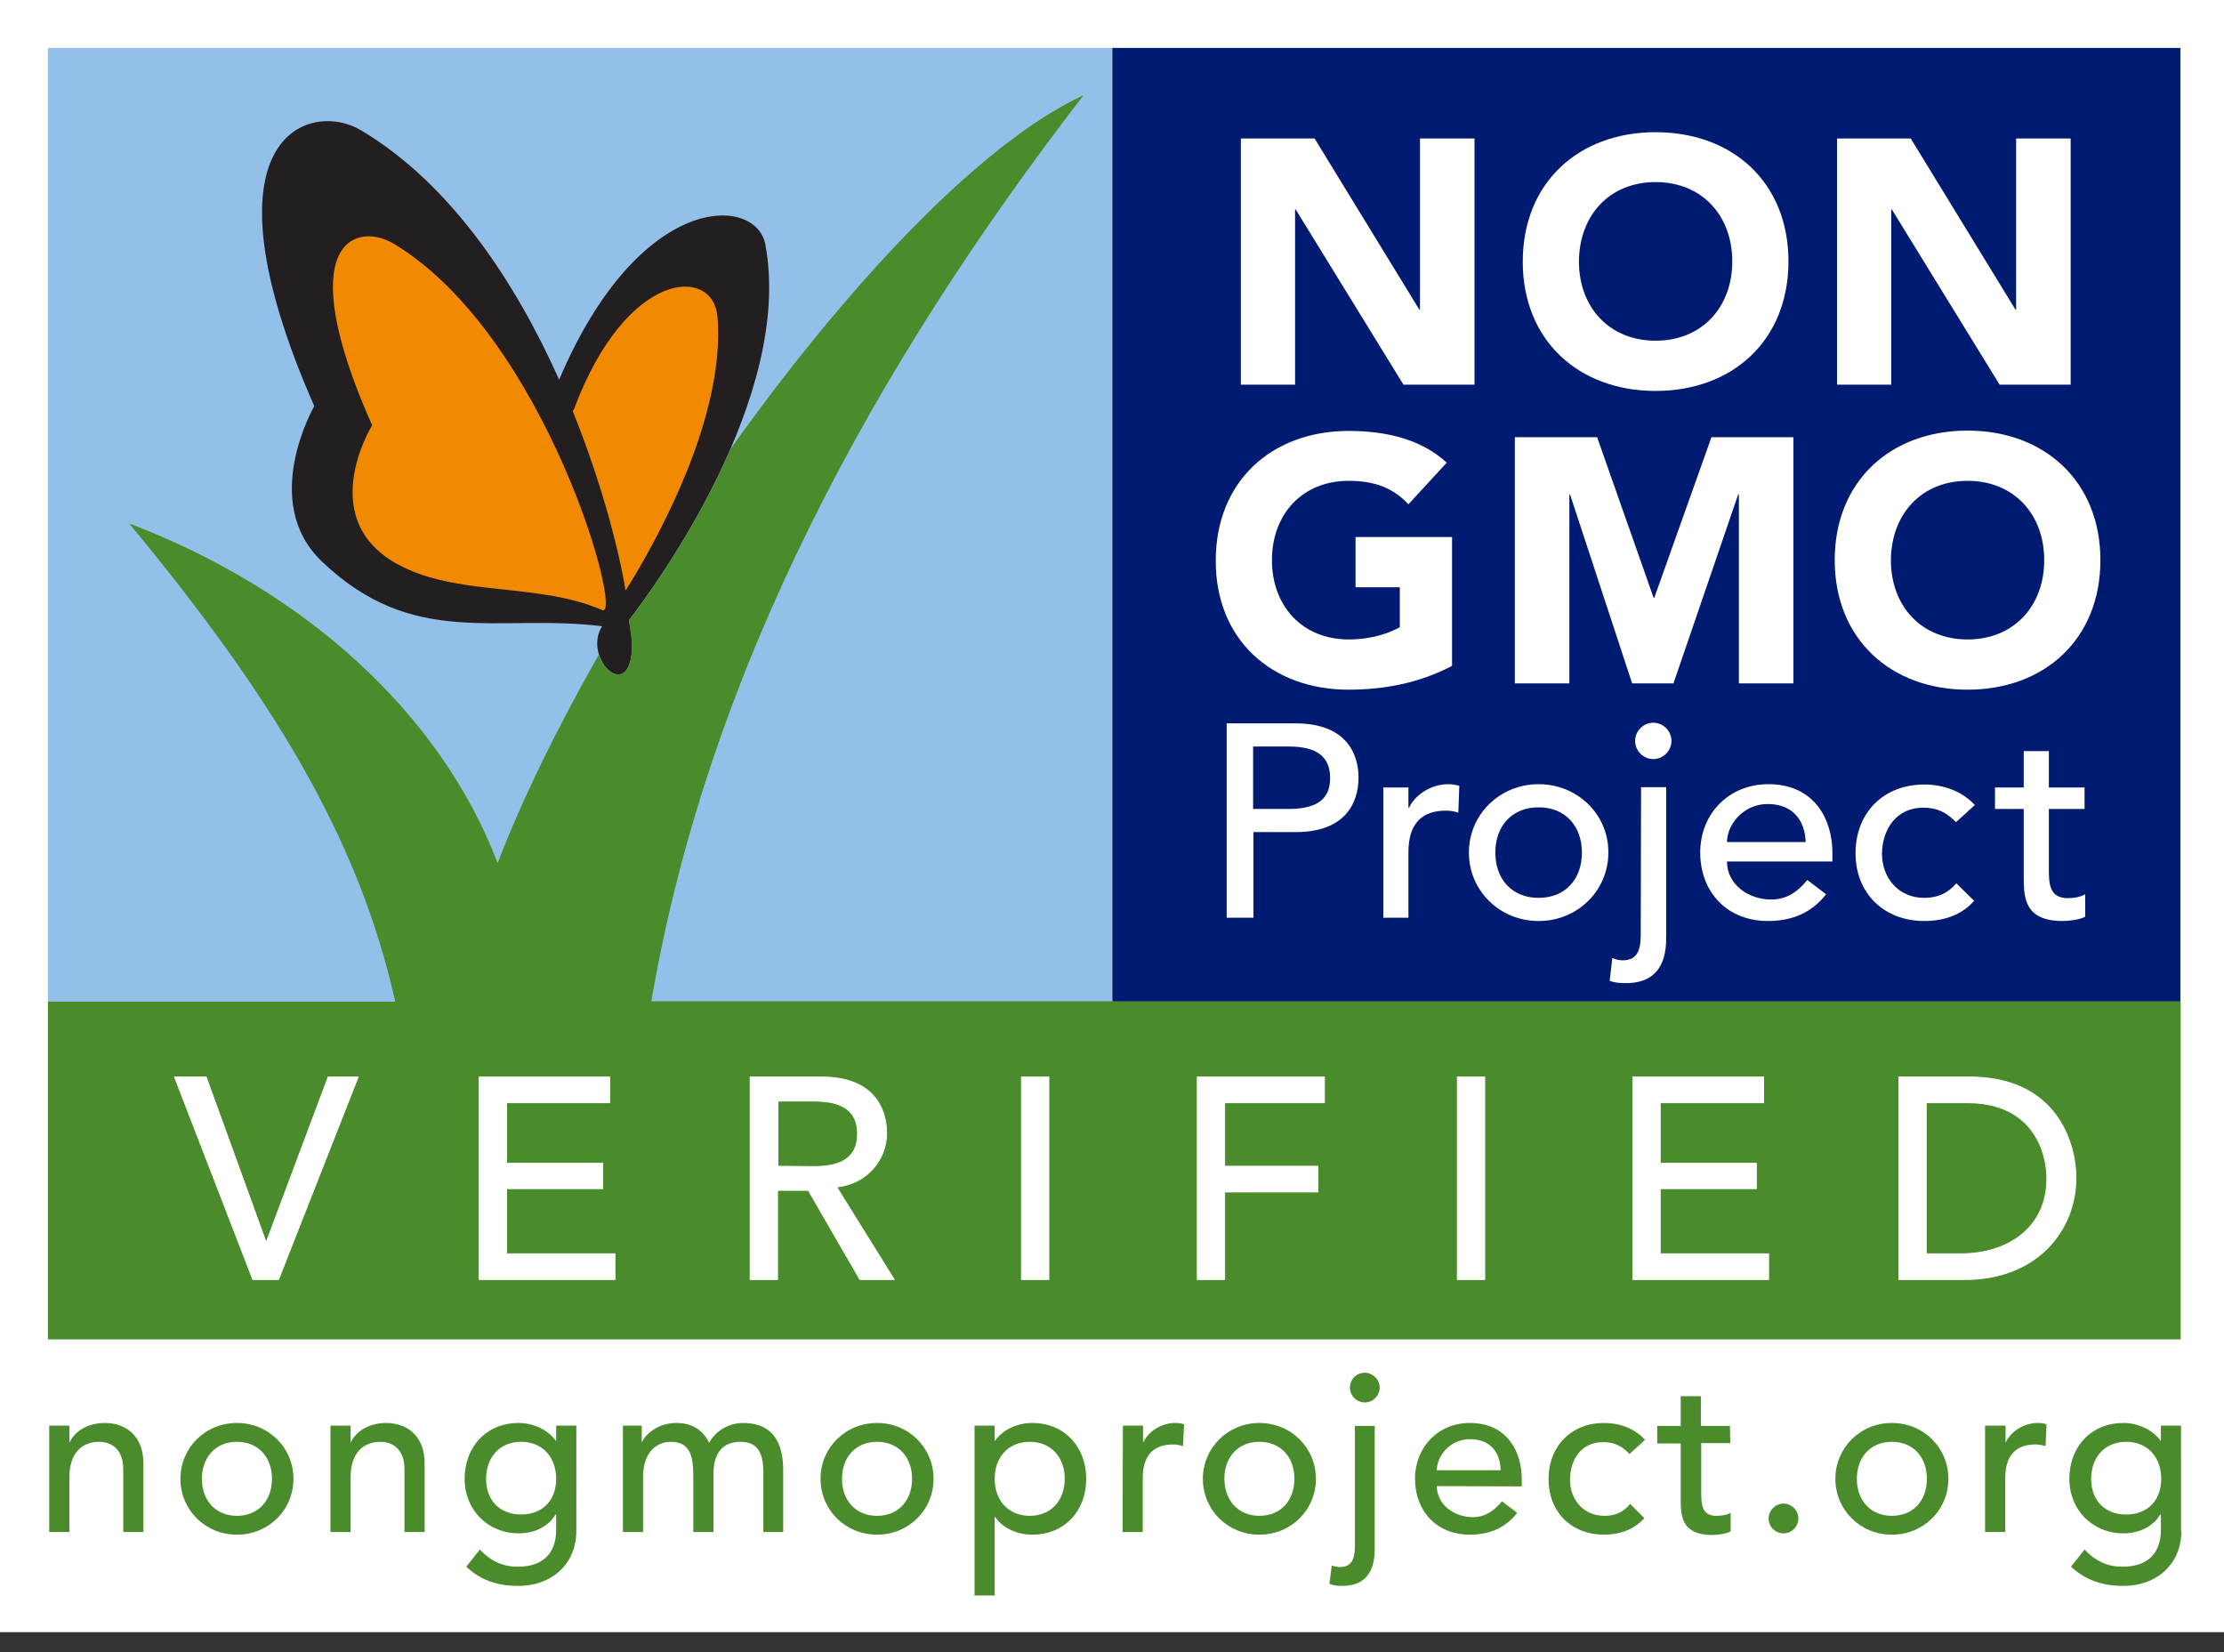 <svg xml:space="preserve" style="enable-background:new 0 0 673 500;" viewBox="0 0 673 500" y="0px" x="0px" xmlns:xlink="http://www.w3.org/1999/xlink" xmlns="http://www.w3.org/2000/svg" id="Layer_1" version="1.1">
<rect x="0" y="0" width="673" height="500" fill="#333333" stroke="none"/>
<style type="text/css">
	.st0{fill:#FFFFFF;}
	.st1{fill:#92C0E9;}
	.st2{fill:#231F20;}
	.st3{fill:#001B71;}
	.st4{fill:#4A8B2C;}
	.st5{fill:#F18A00;}
	.st6{fill:#FFFFFF;stroke:#FFFFFF;stroke-width:0.25;}
</style>
<g id="non_gmo">
	<g>
		<rect height="493.9" width="674.3" class="st0"></rect>
		<rect height="288.6" width="322.1" class="st1" y="14.5" x="14.5"></rect>
		<path d="M231.6,74c-2.8-15-38.1-16.3-62.4,40.9c-13-29.1-32.6-59.2-60-75.5c-15.5-9.2-50.1,1.5-14.1,83.5
			c0,0-16.7,28.9,2.3,47c27.8,26.6,53.2,15.7,84.8,19.6c-5.9,9.4,7.7,23.1,9,7.6c0.2-2.4-0.2-5.9-0.9-9.4
			C198.2,177.5,240.2,120.2,231.6,74z" class="st2"></path>
		<rect height="288.6" width="323.2" class="st3" y="14.5" x="336.6"></rect>
		<g>
			<path d="M197.1,303c17.2-101,68.3-193.2,130.8-274.2c-31.5,14.6-71.7,57.8-106.8,107c-11,25.3-26.3,46.2-30.8,51.9
				c0.6,3.5,1.1,7,0.9,9.4c-0.9,10.9-8,7.3-10,1c-12.7,22.4-23.3,44-30.6,63.1c-17.3-45.3-58.2-82.5-111.5-102.8
				c43,52,69.4,94.9,80.5,144.7H14.5v102.2h645.4V303L197.1,303L197.1,303z" class="st4"></path>
		</g>
		<g>
			<path d="M217.1,95.8c-1.3-15.4-27.6-14.3-43.4,28c0,0-0.1,0.2-0.4,0.6c8.8,21.8,14,42.1,16,54.3
				C195,169.7,219.9,128.5,217.1,95.8z" class="st5"></path>
		</g>
		<path d="M182.2,184.6c6.7,2.9-16.9-82.8-62.8-110.7c-11.6-7.1-31.6-1-6.8,54.8c0,0-18.5,29.9,10,43.2
			C140.4,180.3,163.5,176.5,182.2,184.6z" class="st5"></path>
		<g>
			<polygon points="80.6,375.8 80.5,375.8 62.4,325.9 52.8,325.9 76.5,387.2 84.3,387.2 108.4,325.9 99.3,325.9" class="st6"></polygon>
			<polygon points="153.3,359.7 182.4,359.7 182.4,352 153.3,352 153.3,333.7 184.5,333.7 184.5,325.9 145,325.9 
				145,387.2 186.1,387.2 186.1,379.4 153.3,379.4" class="st6"></polygon>
			<path d="M268.3,343c0-7.7-4-17.1-19.7-17.1h-21.6v61.3h8.3v-27h9.3l15.6,27h10.4l-17.4-28
				C262.5,358.2,268.3,350.8,268.3,343z M235.4,352.9v-19.7h10.9c6.6,0,13.2,1.6,13.2,9.9s-6.6,9.9-13.2,9.9L235.4,352.9
				L235.4,352.9z" class="st6"></path>
			<rect height="61.3" width="8.3" class="st6" y="325.9" x="309.1"></rect>
			<polygon points="362.3,387.2 370.6,387.2 370.6,360.7 398.8,360.7 398.8,352.9 370.6,352.9 370.6,333.7 400.8,333.7 
				400.8,325.9 362.3,325.9" class="st6"></polygon>
			<rect height="61.3" width="8.3" class="st6" y="325.9" x="441"></rect>
			<polygon points="502.4,359.7 531.5,359.7 531.5,352 502.4,352 502.4,333.7 533.7,333.7 533.7,325.9 494.1,325.9 
				494.1,387.2 535.2,387.2 535.2,379.4 502.4,379.4" class="st6"></polygon>
			<path d="M596,325.9h-21.4v61.3h20c21.9,0,33.6-15,33.6-30.7C628.2,345.2,621.9,325.9,596,325.9z M593.4,379.4h-10.5
				v-45.7h12.5c19.9,0,24,15.1,24,22.9C619.4,371.7,607.4,379.4,593.4,379.4z" class="st6"></path>
		</g>
		<g>
			<path d="M14.9,431.4H21v5h0.1c1.6-3.4,5.6-5.8,10.6-5.8c6.2,0,11.7,3.7,11.7,12.3v20.7h-6.1v-19c0-6-3.5-8.3-7.3-8.3
				c-5.1,0-9,3.3-9,10.7v16.6h-6.1C14.9,463.6,14.9,431.4,14.9,431.4z" class="st4"></path>
			<path d="M71.7,430.6c9.6,0,17.1,7.5,17.1,16.9s-7.5,16.9-17.1,16.9s-17.1-7.5-17.1-16.9
				C54.6,438.1,62.1,430.6,71.7,430.6z M71.7,458.7c6.5,0,10.6-4.7,10.6-11.2c0-6.5-4.1-11.2-10.6-11.2c-6.5,0-10.6,4.7-10.6,11.2
				C61.1,454,65.2,458.7,71.7,458.7z" class="st4"></path>
			<path d="M100,431.4h6.1v5h0.1c1.6-3.4,5.6-5.8,10.6-5.8c6.2,0,11.7,3.7,11.7,12.3v20.7h-6.1v-19c0-6-3.5-8.3-7.3-8.3
				c-5.1,0-9,3.3-9,10.7v16.6H100C100,463.6,100,431.4,100,431.4z" class="st4"></path>
			<path d="M174.4,463.3c0,9.7-7.1,16.6-17.6,16.6c-6.1,0-11.2-1.6-15.7-5.8l4.1-5.2c3.2,3.4,6.8,5.2,11.5,5.2
				c9.1,0,11.6-5.7,11.6-11.1v-4.7h-0.2c-2.3,3.9-6.7,5.7-11.1,5.7c-9.4,0-16.4-7.1-16.4-16.5c0-9.5,6.4-16.9,16.4-16.9
				c4.3,0,8.8,2,11.2,5.4h0.1v-4.6h6.1V463.3z M147.1,447.5c0,6.5,4.1,10.8,10.6,10.8c6.5,0,10.6-4.3,10.6-10.8
				c0-6.5-4.1-11.2-10.6-11.2C151.2,436.3,147.1,441,147.1,447.5z" class="st4"></path>
			<path d="M188.5,431.4h5.7v5h0.1c0.6-1.9,4.5-5.8,10.3-5.8c4.8,0,8,2,10,6c2.1-3.9,6.3-6,10.2-6
				c9.9,0,12.2,7.1,12.2,14.3v18.7H231v-17.9c0-4.9-1-9.4-6.9-9.4c-5.9,0-8.2,4-8.2,9.7v17.6h-6.1v-16.8c0-6.1-0.9-10.5-6.8-10.5
				c-4.4,0-8.4,3.3-8.4,10.6v16.7h-6.1L188.5,431.4L188.5,431.4z" class="st4"></path>
			<path d="M265.4,430.6c9.6,0,17.1,7.5,17.1,16.9s-7.5,16.9-17.1,16.9c-9.6,0-17.1-7.5-17.1-16.9
				C248.3,438.1,255.8,430.6,265.4,430.6z M265.4,458.7c6.5,0,10.6-4.7,10.6-11.2c0-6.5-4.1-11.2-10.6-11.2
				c-6.5,0-10.6,4.7-10.6,11.2C254.8,454,258.9,458.7,265.4,458.7z" class="st4"></path>
			<path d="M294.9,431.4h6.1v4.6h0.1c2.4-3.5,6.9-5.4,11.2-5.4c10,0,16.4,7.4,16.4,16.9c0,9.6-6.4,16.9-16.4,16.9
				c-4.6,0-9-2.1-11.2-5.4H301v23.8h-6.1V431.4z M301,447.5c0,6.5,4.1,11.2,10.6,11.2c6.5,0,10.6-4.7,10.6-11.2
				c0-6.5-4.1-11.2-10.6-11.2C305.1,436.3,301,441,301,447.5z" class="st4"></path>
			<path d="M339.8,431.4h6.1v5h0.1c1.6-3.4,5.6-5.8,9.6-5.8c0.9,0,1.9,0.1,2.7,0.4l-0.3,6.6c-1-0.3-2-0.5-3-0.5
				c-6,0-9.2,3.3-9.2,10.3v16.2h-6.1L339.8,431.4L339.8,431.4z" class="st4"></path>
			<path d="M381.1,430.6c9.6,0,17.1,7.5,17.1,16.9s-7.5,16.9-17.1,16.9s-17.1-7.5-17.1-16.9
				C364,438.1,371.6,430.6,381.1,430.6z M381.1,458.7c6.5,0,10.6-4.7,10.6-11.2c0-6.5-4.1-11.2-10.6-11.2s-10.6,4.7-10.6,11.2
				C370.6,454,374.6,458.7,381.1,458.7z" class="st4"></path>
			<path d="M416,431.4v36.8c0,3.3-0.1,11.7-9.8,11.7c-1.4,0-2.6-0.1-3.9-0.6l0.7-5.6c0.7,0.3,1.7,0.5,2.5,0.5
				c3.3,0,4.5-2.2,4.5-6.2v-36.5H416z M413,415.4c2.4,0,4.5,2,4.5,4.5c0,2.4-2,4.5-4.5,4.5c-2.4,0-4.5-2-4.5-4.5
				C408.5,417.4,410.5,415.4,413,415.4z" class="st4"></path>
			<path d="M434.8,449.7c0,5.6,5.2,9.4,10.9,9.4c3.7,0,6.4-1.9,8.8-4.8l4.6,3.5c-3.4,4.4-8.1,6.6-14.3,6.6
				c-10.2,0-16.6-7.3-16.6-16.9c0-9.6,7-16.9,16.6-16.9c11.3,0,15.7,8.7,15.7,17v2.2L434.8,449.7L434.8,449.7z M454.1,444.9
				c-0.1-5.4-3.1-9.4-9.3-9.4c-6,0-10,5.1-10,9.4H454.1z" class="st4"></path>
			<path d="M493.1,440c-2.2-2.4-4.6-3.6-8-3.6c-6.7,0-10,5.4-10,11.4s4.1,10.9,10.4,10.9c3.4,0,5.8-1.2,7.8-3.6l4.3,4.3
				c-3.2,3.5-7.5,5-12.2,5c-9.9,0-16.8-6.9-16.8-16.8s6.8-17,16.8-17c4.7,0,9.2,1.6,12.4,5.1L493.1,440z" class="st4"></path>
			<path d="M523.6,436.7h-8.8v14.6c0,3.6,0,7.4,4.6,7.4c1.4,0,3.1-0.2,4.3-0.9v5.6c-1.4,0.8-4.3,1.1-5.5,1.1
				c-9.4,0-9.6-5.8-9.6-10.9v-16.8h-7.1v-5.3h7.1v-9h6.1v9h8.8L523.6,436.7L523.6,436.7z" class="st4"></path>
			<path d="M535.2,459.5c0-2.4,2-4.5,4.5-4.5c2.4,0,4.5,2,4.5,4.5s-2,4.5-4.5,4.5C537.2,464,535.2,462,535.2,459.5z" class="st4"></path>
			<path d="M572.5,430.6c9.6,0,17.1,7.5,17.1,16.9s-7.5,16.9-17.1,16.9s-17.1-7.5-17.1-16.9
				C555.4,438.1,562.9,430.6,572.5,430.6z M572.5,458.7c6.5,0,10.6-4.7,10.6-11.2c0-6.5-4.1-11.2-10.6-11.2s-10.6,4.7-10.6,11.2
				C561.9,454,566,458.7,572.5,458.7z" class="st4"></path>
			<path d="M600.8,431.4h6.1v5h0.1c1.6-3.4,5.6-5.8,9.6-5.8c0.9,0,1.9,0.1,2.7,0.4l-0.3,6.6c-1-0.3-2-0.5-3-0.5
				c-6,0-9.2,3.3-9.2,10.3v16.2h-6.1V431.4L600.8,431.4z" class="st4"></path>
			<path d="M660.1,463.3c0,9.7-7.1,16.6-17.6,16.6c-6.1,0-11.2-1.6-15.8-5.8l4.1-5.2c3.2,3.4,6.8,5.2,11.5,5.2
				c9.1,0,11.6-5.7,11.6-11.1v-4.7h-0.2c-2.3,3.9-6.7,5.7-11.1,5.7c-9.4,0-16.4-7.1-16.4-16.5c0-9.5,6.4-16.9,16.4-16.9
				c4.3,0,8.8,2,11.2,5.4h0.1v-4.6h6.1V463.3z M632.8,447.5c0,6.5,4.1,10.8,10.6,10.8S654,454,654,447.5c0-6.5-4.1-11.2-10.6-11.2
				C636.9,436.3,632.8,441,632.8,447.5z" class="st4"></path>
		</g>
		<g>
			<polygon points="391.9,63.4 392.1,63.4 424.7,116.4 446.2,116.4 446.2,41.9 429.7,41.9 429.7,93.7 429.5,93.7 
				397.8,41.9 375.5,41.9 375.5,116.4 391.9,116.4" class="st0"></polygon>
			<path d="M501,118.3c23.3,0,40.2-15.3,40.2-39.2S524.3,40,501,40s-40.2,15.3-40.2,39.2
				C460.8,103,477.7,118.3,501,118.3z M501,55.1c14,0,23.2,10.1,23.2,24c0,13.9-9.2,24-23.2,24c-14,0-23.2-10.1-23.2-24
				C477.9,65.2,487,55.1,501,55.1z" class="st0"></path>
			<polygon points="572.3,63.4 572.5,63.4 605.1,116.4 626.6,116.4 626.6,41.9 610.1,41.9 610.1,93.7 609.9,93.7 
				578.2,41.9 555.9,41.9 555.9,116.4 572.3,116.4" class="st0"></polygon>
			<path d="M392.1,218.9h-20.9v58.8h8.1v-25.9h12.8c15.2,0,19-9.1,19-16.5S407.2,218.9,392.1,218.9z M389.8,244.8h-10.6
				v-18.9h10.6c6.4,0,12.7,1.5,12.7,9.5C402.6,243.3,396.2,244.8,389.8,244.8z" class="st0"></path>
			<path d="M426.4,244.4h-0.2v-6.1h-7.6v39.4h7.6v-19.8c0-8.6,4-12.6,11.4-12.6c1.2,0,2.4,0.2,3.7,0.6l0.3-8.1
				c-1-0.3-2.2-0.5-3.4-0.5C433.3,237.3,428.3,240.3,426.4,244.4z" class="st0"></path>
			<path d="M465.6,237.3c-11.8,0-21.1,9.2-21.1,20.7c0,11.5,9.3,20.7,21.1,20.7c11.8,0,21.1-9.2,21.1-20.7
				C486.8,246.6,477.5,237.3,465.6,237.3z M465.6,271.7c-8.1,0-13.1-5.7-13.1-13.7c0-8,5-13.7,13.1-13.7s13.1,5.7,13.1,13.7
				C478.7,266,473.7,271.7,465.6,271.7z" class="st0"></path>
			<path d="M500.3,218.7c-3,0-5.5,2.5-5.5,5.5c0,3,2.5,5.5,5.5,5.5c3,0,5.5-2.5,5.5-5.5
				C505.8,221.2,503.3,218.7,500.3,218.7z" class="st0"></path>
			<path d="M496.5,283c0,5-1.4,7.6-5.5,7.6c-1,0-2.2-0.3-3.1-0.7l-0.8,6.9c1.6,0.6,3.2,0.7,4.9,0.7
				c12.1,0,12.2-10.2,12.2-14.3v-45h-7.6L496.5,283L496.5,283z" class="st0"></path>
			<path d="M535.1,237.3c-11.9,0-20.6,8.9-20.6,20.7c0,11.7,7.9,20.7,20.5,20.7c7.6,0,13.4-2.7,17.6-8.1l-5.7-4.3
				c-2.9,3.6-6.3,5.9-10.9,5.9c-7,0-13.4-4.6-13.4-11.5h31.9v-2.7C554.5,248,549.1,237.3,535.1,237.3z M522.6,254.8
				c0-5.2,4.9-11.5,12.3-11.5c7.6,0,11.3,4.9,11.5,11.5H522.6z" class="st0"></path>
			<path d="M582,244.4c4.2,0,7.1,1.5,9.9,4.4l5.7-5.2c-3.9-4.2-9.5-6.2-15.3-6.2c-12.4,0-20.8,8.6-20.8,20.8
				c0,12.1,8.6,20.5,20.8,20.5c5.8,0,11.2-1.7,15.1-6.1l-5.4-5.3c-2.5,2.9-5.5,4.4-9.7,4.4c-7.8,0-12.8-6-12.8-13.4
				C569.6,251,573.8,244.4,582,244.4z" class="st0"></path>
			<path d="M620,262.7v-17.9h10.8v-6.5H620v-11h-7.6v11h-8.7v6.5h8.7v20.5c0,6.3,0.2,13.4,11.8,13.4
				c1.5,0,5-0.3,6.8-1.3v-6.8c-1.5,0.9-3.6,1.2-5.4,1.2C620,271.7,620,267.1,620,262.7z" class="st0"></path>
			<path d="M408.1,208.7c11,0,21.6-2.1,31.3-7.2v-39h-29.2v15.2h13.4v12.1c-3.1,1.7-8.3,3.7-15.5,3.7
				c-14,0-23.2-10.1-23.2-24s9.2-24,23.2-24c8.3,0,13.7,2.4,18.1,7.1l11.6-12.6c-7.5-6.9-17.9-9.6-29.7-9.6
				c-23.3,0-40.2,15.3-40.2,39.2C367.8,193.5,384.8,208.7,408.1,208.7z" class="st0"></path>
			<polygon points="526.2,149.6 526.2,206.8 542.7,206.8 542.7,132.3 517.9,132.3 500.6,180.9 500.4,180.9 483.3,132.3 
				458.4,132.3 458.4,206.8 474.9,206.8 474.9,149.6 475.1,149.6 493.9,206.8 506.4,206.8 526,149.6" class="st0"></polygon>
			<path d="M595.4,208.7c23.3,0,40.2-15.3,40.2-39.2s-17-39.2-40.2-39.2c-23.3,0-40.2,15.3-40.2,39.2
				S572.2,208.7,595.4,208.7z M595.4,145.5c14,0,23.2,10.1,23.2,24s-9.2,24-23.2,24s-23.2-10.1-23.2-24
				C572.3,155.6,581.4,145.5,595.4,145.5z" class="st0"></path>
		</g>
	</g>
</g>
</svg>
